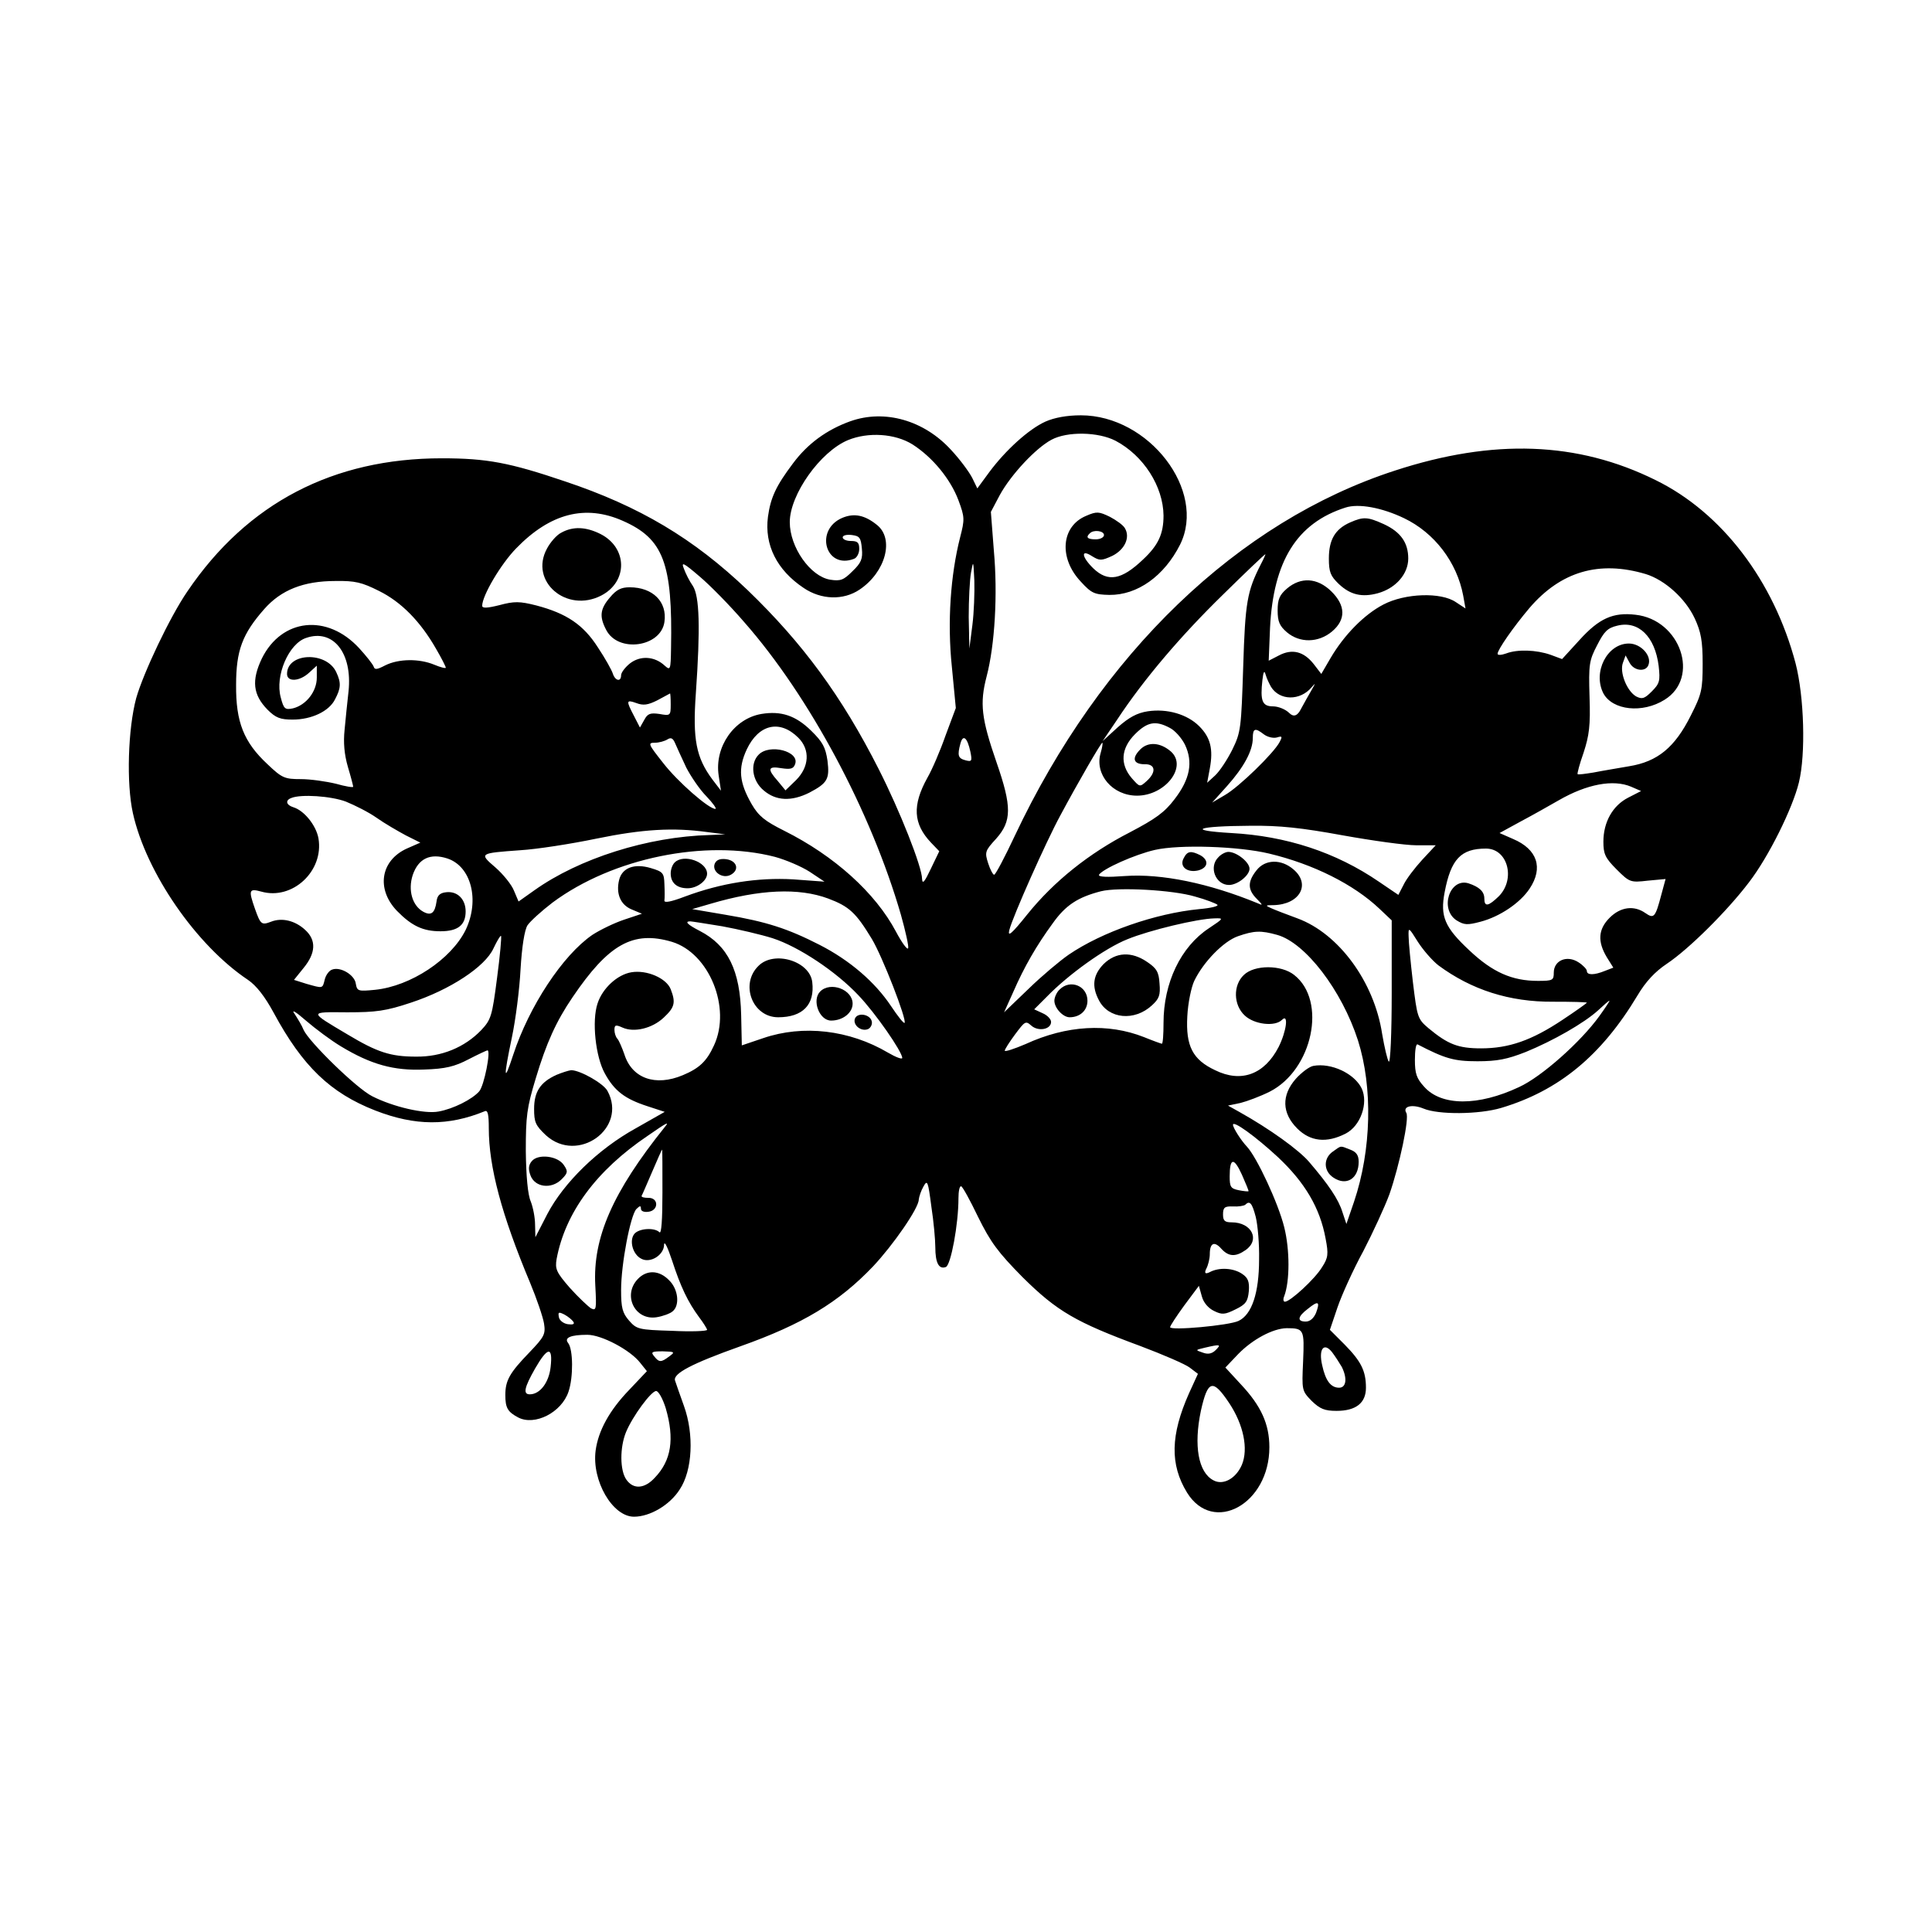 <svg width="1500" height="1500" viewBox="0 0 1500 1500" xmlns="http://www.w3.org/2000/svg">
  <!-- Original SVG transformiert und zentriert -->
  <svg x="100.0" y="322.436" width="1300" height="855.128" viewBox="0 0 506.24 333">
    org/2000/svg" viewBox="0 0 506.24 333">
  <path d="M162.34,300.2c2.7,9.3,1.7,15.8-3.3,21-3.1,3.4-6.5,3.6-8.6.6-2-2.8-2-9.8-.1-14.4,2-4.8,7.6-12.4,9.1-12.4.7,0,2,2.3,2.9,5.2ZM332.73,298.7c4.3,6.5,5.8,13.8,3.8,18.6-1.8,4.2-5.7,6.3-8.6,4.7-4.6-2.4-6-10.5-3.8-21,2.1-9.4,3.6-9.8,8.6-2.3ZM163.44,284.5c-2.5,1.9-3.1,1.9-4.6,0-1.1-1.3-.7-1.5,2.6-1.5,3.6.1,3.8.2,2,1.5ZM127.54,287.7c-.5,4.7-3.2,8.3-6.3,8.3-2.1,0-1.7-2,1.6-7.8,3.8-6.6,5.4-6.8,4.7-.5ZM366.73,287.7c1.7,3.4,1.4,6.3-.8,6.3-2.5,0-4.1-2.1-5.1-6.7-1.2-5,.5-7.2,3-4,.9,1.2,2.2,3.2,2.9,4.4ZM328.64,282.6c-1.1,1.1-2.3,1.4-3.9.8-2.4-.8-2.3-.8.6-1.5,4.7-1.1,5-1,3.3.7ZM134.44,274.1c.4.7-.2.9-1.7.7-1.3-.2-2.5-1.1-2.7-2.1-.3-1.6-.1-1.7,1.7-.8,1.1.6,2.3,1.6,2.7,2.2ZM358.94,271.4c-.7,1.6-1.8,2.6-3.1,2.6-2.7,0-2.5-1.5.7-3.9,3.1-2.5,3.7-2.2,2.4,1.3ZM340.73,242.4c.6,2.5,1.1,8.2,1,12.8,0,10.2-2.2,16.7-6.2,18.6-2.9,1.4-20.7,3-20.7,1.9,0-.4,1.9-3.3,4.3-6.6l4.4-5.9.9,3.2c.5,1.9,2,3.6,3.7,4.4,2.4,1.2,3.3,1.1,6.5-.5,3.1-1.5,3.7-2.4,4-5.5.2-2.8-.2-4-2-5.2-2.6-1.8-7-2.1-9.9-.5q-1.9.9-1-1c.6-1.1,1.1-3.1,1.1-4.5,0-3.4,1.4-4,3.5-1.6,2.2,2.4,4.3,2.5,7.3.4,4.5-3.1,1.9-8.4-4.2-8.4-2.1,0-2.6-.5-2.6-2.4,0-2.1.5-2.5,3-2.4,1.7.1,3.3-.2,3.7-.5,1.4-1.4,2.1-.5,3.2,3.7ZM338.54,234.6c-.1.1-1.4,0-2.9-.3-2.5-.5-2.8-1-2.8-4.2,0-5.7,1.3-5.8,3.7-.5,1.2,2.7,2.1,4.9,2,5ZM161.34,235c0,8.1-.3,12.6-.9,12-1.5-1.5-6.2-1.2-7.6.5-1.6,2-.5,6.2,2.1,7.5,2.7,1.5,6.9-1.1,6.9-4.3.1-1.2,1.1.9,2.4,4.8,2.6,8,4.8,12.6,8.2,17.2,1.3,1.7,2.4,3.5,2.4,3.8,0,.4-4.8.6-10.6.3-10.2-.3-10.7-.5-13-3.1-2-2.3-2.4-3.9-2.4-9.2,0-7.9,2.8-22.5,4.6-24.5,1.1-1.1,1.4-1.1,1.4-.1,0,.7.9,1.1,2.3.9,3.1-.4,3.1-4.3-.1-4.2-1.2,0-2.1-.2-2-.6.2-.3,1.6-3.6,3.2-7.3,1.6-3.7,2.9-6.7,3-6.7.1,0,.1,5.8.1,13ZM347.44,224.3c8.1,7.6,12.7,15.3,14.4,24.6.9,4.7.8,5.8-1.1,8.7-2.1,3.5-9.6,10.4-11.2,10.4-.5,0-.6-.8-.2-1.7,1.7-4.5,1.7-14,0-20.8-1.8-7.3-8.3-21.2-11.3-24.4-1.8-1.9-4.2-5.7-4.2-6.6,0-1.4,6.8,3.5,13.6,9.8ZM162.04,215.2c-15.8,19.7-21.8,33.5-21,47.9.4,7.2.3,7.7-1.3,6.9-.9-.6-3.8-3.3-6.4-6.2-4.1-4.7-4.5-5.7-4-8.7,2.6-14,12-26.8,27.6-37.3,5.9-4.1,6.6-4.4,5.1-2.6ZM64.14,190.8c9.1,5.5,16,7.4,25.2,7,6.4-.2,9.2-.9,13.4-3.1,2.9-1.5,5.5-2.7,5.7-2.7,1.1,0-1,10.7-2.5,12.4-2.1,2.4-7.8,5.3-12.3,6.1-4.2.8-13.7-1.4-20-4.6-4.7-2.3-19.2-16.5-20.8-20.1-.5-1.3-1.8-3.4-2.7-4.8-1.1-1.5.2-.8,3.4,2,2.9,2.5,7.6,6,10.6,7.8ZM444.64,181.6c-5.6,7.8-17.5,18.4-24.3,21.5-12.3,5.8-23.5,5.8-28.7-.1-2.3-2.5-2.8-4-2.8-8.1,0-2.8.3-4.9.8-4.7,8.3,4.3,11,5.1,18.1,5.1,6,0,9-.6,14.6-2.8,8.3-3.4,17.6-8.7,21.9-12.6,1.7-1.6,3.2-2.9,3.4-2.9s-1.2,2.1-3,4.6ZM164.23,159.2c11.2,3.4,18,19.9,12.7,31.3-2.2,4.8-4.4,6.9-9.4,9-8.3,3.5-15.4,1-17.7-6.3-.7-2-1.6-4.1-2.1-4.7-.5-.5-.9-1.7-.9-2.7,0-1.5.4-1.6,2.4-.7,3.5,1.6,9,.3,12.5-3,3.3-3.1,3.7-4.5,2.1-8.6-1.3-3.3-7.2-5.9-11.9-5.1-4.2.7-8.7,4.8-10.2,9.4-1.8,5.3-.6,16.2,2.2,21.2,2.9,5.3,6.1,7.7,12.9,9.9l5.2,1.7-8.8,5c-11.4,6.3-21.7,16.4-26.7,25.9l-3.6,7-.1-3.8c0-2.1-.6-5.2-1.3-7-.9-2-1.4-7.6-1.5-15.2,0-10.6.3-13.1,3-22,3.2-10.7,6.2-17.3,11.1-24.5,10.9-16.1,18.3-20.3,30.1-16.8ZM111.34,170.1c-1.5,11.6-1.8,12.6-4.8,15.8-5,5.2-12,8.1-19.7,8-7.7,0-11.7-1.3-20.7-6.7-11.8-7-11.8-6.8-.1-6.7,8.7,0,11.7-.4,19.2-2.9,11.9-3.9,22.5-10.9,25-16.4,1.1-2.3,2.1-4,2.3-3.8.2.2-.3,6-1.2,12.7ZM347.23,157.1c8.5,2.4,19.5,16.7,24.4,31.9,4.5,14.2,4.1,33.1-1.2,48.8l-2.3,6.7-1.2-3.6c-1.2-3.9-4.2-8.3-10.1-15.2-3.1-3.6-11.8-9.9-21.1-15.1l-3.4-1.9,3.8-.8c2-.5,6-2,8.8-3.4,13-6.6,17.4-27.5,7.4-35.3-3.9-3.1-12-3.1-15.2,0-3.3,3.1-3.2,9.1.3,12.3,2.9,2.7,9.1,3.4,11.2,1.3,2.1-2.1,1.4,3.4-1,8.2-4.3,8.3-11.3,10.9-19.2,7-6.8-3.2-8.9-7.3-8.4-16.3.2-4,1.2-8.8,2.1-10.7,2.8-5.8,8.9-12,13.2-13.5,4.9-1.7,6.9-1.8,11.9-.4ZM395.94,166.3c10,7.4,21.5,11.1,34.7,11,5.6,0,10.2.1,10.2.3,0,.1-3.3,2.5-7.4,5.2-9.3,6.2-16.2,8.6-24.6,8.6-6.9,0-10-1.2-15.9-6.1-3.3-2.8-3.4-3.3-4.7-13.9-.7-6-1.3-12.2-1.3-13.8-.1-2.9,0-2.9,2.8,1.6,1.6,2.5,4.4,5.7,6.2,7.1ZM179.44,154.5c4.9.9,11.7,2.5,15.2,3.6,8,2.6,19.2,10.1,25.9,17.2,5.1,5.3,13.3,17.1,13.3,19,0,.5-1.9-.2-4.3-1.6-11.7-6.9-25.7-8.5-37.7-4.4l-6.5,2.2-.2-9.2c-.3-13.5-4-21-12.5-25.4-3.7-1.9-4.7-2.9-2.9-2.9.4,0,4.8.7,9.7,1.5ZM326.54,155.1c-8.5,5.6-13.7,16.5-13.7,28.6,0,3.5-.2,6.3-.5,6.3-.2,0-2.7-.9-5.4-2-10.9-4.3-23.4-3.6-35.8,2.1-3.5,1.5-6.3,2.4-6.3,2s1.4-2.6,3.1-4.9c3-4,3.2-4.2,4.9-2.7,2.1,1.9,6,1.2,6-1.1,0-.8-1.1-2-2.5-2.6l-2.6-1.2,3.8-3.8c6.5-6.7,17.6-14.7,24.4-17.4,6.6-2.7,21.1-6.2,26.3-6.3,2.9-.1,2.8,0-1.7,3ZM211.44,146.1c6.4,2.4,8.4,4.3,13.2,12.2,3.2,5.3,10.7,24.6,9.9,25.4-.3.2-2.1-2.1-4.1-5.1-4.8-7.2-12.4-13.8-21.6-18.5-9.6-4.9-16-7-28.5-9.1l-10-1.7,5.5-1.6c14.9-4.4,26.7-4.9,35.6-1.6ZM322.34,145.5c3.3.9,6.4,2.1,6.8,2.5.4.4-2,1-5.5,1.3-13.3,1.3-29.4,6.9-39.5,13.8-2.6,1.8-8.1,6.4-12.1,10.3l-7.4,7.1,2.7-6c3.4-7.8,7.1-14.2,12-20.9,3.9-5.5,7.6-7.9,14.6-9.7,5.2-1.3,21.7-.4,28.4,1.6ZM195.34,133.5c3.3.9,8,2.9,10.5,4.5l4.5,3-9.5-.7c-10.7-.6-21.7,1.1-32.7,5.2-4.2,1.6-6.3,2-6.2,1.2.1-.7.1-2.9,0-4.9-.1-3.4-.4-3.8-4.1-4.9-5-1.5-8.7-.1-9.6,3.6-1,4.1.4,7.5,3.8,8.9l3.1,1.3-5.4,1.8c-3,1-7.3,3.1-9.6,4.6-9,6.2-19.1,21.6-23.9,36.2-2.9,8.9-3,7.1-.4-5.3,1.1-5.2,2.3-14.5,2.6-20.5.4-6.8,1.2-11.9,2.1-13.3.8-1.2,4.2-4.3,7.6-6.9,18.2-13.5,46.2-19.2,67.2-13.8ZM344.73,132.5c13.4,3.2,25.6,9.3,33.4,16.7l3.7,3.5v21.9c0,12.2-.4,21.4-.9,20.8-.4-.5-1.3-4.3-2-8.4-2.4-15.7-13.1-30.3-25.6-34.9-3.3-1.2-6.9-2.6-8-3.1-1.8-.8-1.7-.9.8-.9,7.9-.2,11.3-6.3,6-10.8-3.7-3.2-8.6-3.1-11.2.3-2.7,3.4-2.7,5.8.1,8.6,1.9,1.9,1.9,2.1.2,1.3-14.6-6-29-9-40.1-8.2-5.3.4-8.1.3-7.8-.4,1.2-1.8,10.8-6.1,16.9-7.5,7.5-1.7,25.3-1.1,34.5,1.1ZM174.84,126l5.5.7-4.7.2c-18.8.5-39.5,7.1-53,16.7l-4.8,3.4-1.4-3.3c-.7-1.8-3.3-5-5.6-7-5-4.3-4.9-4.3,7.5-5.2,5-.3,15.3-1.9,23-3.5,14.1-2.9,23.3-3.4,33.5-2ZM367.04,127c8.9,1.6,18.9,3,22.2,3h5.9l-4.1,4.4c-2.2,2.4-4.8,5.8-5.6,7.5l-1.6,3.1-5.9-4c-13-8.9-28-13.8-44.6-14.7-13.8-.8-10.5-2.1,5.7-2.2,8.9-.1,15.4.6,28,2.9ZM65.64,116.8c2.7,1.1,6.9,3.2,9.3,4.9,2.4,1.7,6.4,4,8.8,5.3l4.4,2.2-4.1,1.8c-7.9,3.6-9.3,12.2-3,18.8,4.5,4.6,7.9,6.2,13.2,6.2s7.6-1.9,7.6-6c0-3.7-2.5-6.2-5.9-5.8-1.9.2-2.7,1-2.9,2.8-.5,3.5-1.6,4.4-4,3.1-3.3-1.8-4.7-6.5-3.2-11.1,1.7-5,5.3-6.7,10.5-5,7.2,2.4,9.8,12.6,5.5,21.6-4.4,8.9-16.6,17-27.4,18.1-5.1.5-5.4.4-5.8-1.8-.3-2.7-4.7-5.3-7.2-4.3-.9.3-1.9,1.7-2.2,3-.7,2.8-.5,2.7-5.5,1.3l-3.8-1.2,2.9-3.6c3.7-4.5,3.9-8.4.5-11.5-3-2.8-7-3.8-10.3-2.5-2.9,1.1-3.2.9-4.9-3.9-2-5.7-1.8-6.2,1.9-5.2,9.4,2.7,19-6.2,17.3-16.1-.7-3.9-4.3-8.4-7.6-9.4-2.2-.7-2.5-2.1-.6-2.8,2.9-1.2,12-.6,16.5,1.1ZM454.23,112.3l3,1.3-3.9,2c-4.7,2.4-7.5,7.4-7.5,13.3,0,3.7.5,4.9,4,8.4,3.9,3.9,4.2,4,9.4,3.4l5.4-.5-1.3,4.8c-1.8,6.8-2.2,7.3-4.8,5.5-3.4-2.4-7.5-1.9-10.8,1.4-3.5,3.5-3.7,7.2-.9,11.9l2,3.2-2.6,1c-3.2,1.3-5.4,1.3-5.4,0,0-.5-1.1-1.7-2.5-2.6-3.5-2.3-7.5-.6-7.5,3.1,0,2.3-.3,2.5-4.8,2.5-7.8,0-13.7-2.6-20.7-9.2-7.5-7-8.9-10.3-7.5-17.6,1.9-10,4.9-13.2,12.5-13.2,6.6,0,9,9.2,3.9,14.4-3.2,3.1-4.4,3.3-4.4.7,0-2.1-1.5-3.5-4.8-4.6-5.7-1.7-8.8,7.8-3.6,11.2,2.3,1.4,3.2,1.5,7.3.4,5.7-1.5,11.9-5.6,14.8-10,4.2-6.3,2.3-11.9-5-15l-4.1-1.8,6.4-3.5c3.6-1.9,8.7-4.8,11.5-6.4,8.5-4.9,16.5-6.4,21.9-4.1ZM254.44,101.7c.6,2.9.4,3.1-1.5,2.6-2.2-.6-2.5-1.4-1.5-5.1.8-2.9,2.1-1.7,3,2.5ZM168.54,106.5c1.4,2.7,4.1,6.7,6.1,8.7,2,2.1,3.2,3.8,2.7,3.8-2,0-11.4-8.2-15.8-13.9-4.5-5.7-4.7-6.1-2.5-6.1,1.3,0,3-.5,3.8-1,1.1-.7,1.7-.4,2.4,1.3.5,1.2,2,4.4,3.3,7.2ZM343.23,96.5c1.1.8,2.8,1.2,3.9.9,1.6-.5,1.7-.3.8,1.4-1.7,3.3-12.3,13.6-16.5,16l-3.9,2.3,4.5-5c5.1-5.7,7.8-10.7,7.8-14.5,0-3,.7-3.2,3.4-1.1ZM314.73,94.5c1.6.8,3.6,3.1,4.6,5.1,2.5,5.3,1.5,10.4-3.1,16.4-3.1,4.1-5.8,6-13.6,10.1-12.3,6.3-22.9,14.8-30.9,24.7-4.8,6-6.1,7.1-5.5,4.8,1-4,11.1-26.7,15.4-34.6,5.3-9.9,12.3-22,12.7-22,.2,0,0,1.4-.5,3.1-1.9,6.5,3.6,12.9,11,12.9,8.5,0,15.3-8.7,10.3-13.3-3.2-2.8-6.9-3.1-9.3-.7-2.7,2.7-2.1,4.5,1.3,4.5,3.3-.1,3.6,2.4.6,5.1-2.1,1.9-2.1,1.8-4.5-.9-3.6-4.2-3.3-9,1-13.3,3.7-3.7,6.2-4.2,10.5-1.9ZM163.84,87.4c0,3.4-.1,3.5-3.4,2.9-2.8-.4-3.6-.1-4.6,1.8l-1.3,2.3-1.8-3.5c-2.4-4.6-2.4-5,.7-3.9,2.1.8,3.5.6,6.3-.8,2-1.1,3.7-2,3.9-2.1.1,0,.2,1.4.2,3.3ZM345.34,82.1c2.6,4.2,8.8,4.3,12.3.1,1.2-1.4,1.2-1.3,0,.8-.8,1.4-2.3,4-3.2,5.7q-1.6,3.3-3.6,1.3c-1.1-1.1-3.3-2-4.9-2-3.3,0-3.9-1.7-3.2-8,.3-2.6.6-3,1-1.5.3,1.1,1.1,2.7,1.6,3.6ZM75.64,53.1c6.7,3.3,12.5,9.2,17.2,17.4,1.7,2.9,3,5.5,3,5.8s-1.6-.1-3.5-.9c-4.6-1.9-10.8-1.8-14.8.2-2.5,1.3-3.2,1.4-3.5.4-.3-.8-2.3-3.3-4.4-5.6-9.7-10.5-23.4-9-29.4,3.1-3.2,6.7-2.7,11,1.7,15.5,2.5,2.5,3.9,3,7.6,3,5.7,0,11-2.5,12.8-6.1,1.8-3.4,1.9-5,.4-8.2-2.9-6.4-14.9-6-14.9.5,0,2.5,3.8,2.3,6.7-.4l2.3-2.1v3.6c0,4.2-3.2,8.3-7.2,9.3-2.4.5-2.8.2-3.7-3.3-1.8-6.5,2.4-16.3,7.7-18,8.1-2.8,14,4.5,12.8,16.1-.4,3.4-.9,8.6-1.2,11.7-.4,3.8-.1,7.4,1,11.2.9,3,1.6,5.7,1.6,6s-2.4-.1-5.2-.9c-2.9-.7-7.7-1.4-10.6-1.4-4.9,0-5.7-.3-10.1-4.5-7.2-6.7-9.6-12.8-9.5-24,0-10.4,1.9-15.4,8.5-22.9,5.1-5.8,11.9-8.5,21.5-8.5,6-.1,8,.4,13.2,3ZM458.64,48c5.8,1.8,12,7.4,14.8,13.4,1.9,4.1,2.4,6.8,2.4,13.7,0,7.9-.3,9.2-3.6,15.7-4.8,9.6-10,13.9-18.6,15.3-3.4.6-8.3,1.4-10.8,1.9-2.5.4-4.6.7-4.8.5-.2-.1.6-3.1,1.8-6.5,1.7-5.2,2.1-8.2,1.8-16.9-.3-9.8-.1-11,2.3-15.6,2.1-4.1,3.1-5.2,6.1-5.9,6.4-1.6,11.4,3.3,12.5,12.2.5,4.5.3,5.3-2.1,7.7-2.2,2.2-2.9,2.4-4.7,1.5-2.8-1.6-5.1-7.3-4-10.2l.8-2.2,1.2,2.2c1.3,2.5,4.9,2.9,5.7.7,1.1-2.8-2.3-6.5-5.9-6.5-6.6,0-11,8.7-7.7,15.1,2.8,5.1,11.8,6.1,18.5,1.9,10.8-6.7,4.8-24.2-8.8-25.7-6.8-.8-11,1.1-16.9,7.6l-5.3,5.8-3.5-1.3c-4.3-1.5-10-1.7-13.4-.4-1.4.5-2.6.6-2.6.1,0-1.2,4.7-8,9.6-13.8,9.5-11.1,21.1-14.5,35.2-10.3ZM255.04,63.5l-.9,7-.2-9.5c0-5.2.3-11.3.7-13.5.7-3.8.7-3.6,1,2.5.1,3.6-.1,9.6-.6,13.5ZM186.04,62.5c19.8,22.5,38.4,57.4,47.4,88.5,1.4,5,2.4,9.5,2.2,10.1-.2.7-1.9-1.6-3.7-5-6.2-11.7-18.6-22.9-33.8-30.5-5.8-2.9-7.7-4.4-9.8-8-3.8-6.6-4.2-10.8-1.5-16.6,3.6-7.6,10-9.1,15.6-3.5,3.6,3.6,3.3,8.8-.7,12.8l-3.2,3.1-2.3-2.8c-3.3-3.7-3-4.6,1.1-3.9,2.7.4,3.6.2,4.1-1.2,1.5-3.9-7.7-6.3-11-2.9-2.7,2.7-2,7.9,1.5,10.8,3.7,3.2,8.4,3.4,13.8.7,5.5-2.9,6.2-4.1,5.5-9.7-.6-4-1.4-5.6-5-9.1-4.6-4.5-9-6-15-5-8.2,1.4-14.2,9.9-12.9,18.6l.7,4.6-2.6-3.4c-4.9-6.6-6-12.1-5-26,1.4-20,1.1-29.4-.9-32.5-1-1.4-2.2-3.8-2.7-5.2-.9-2.2-.2-1.9,4.7,2.3,3.1,2.6,9.2,8.8,13.5,13.8ZM342.23,45.1c-4.1,8.1-4.7,11.3-5.3,30.9-.6,18.6-.7,19.8-3.3,25.1-1.5,3-3.8,6.5-5.2,7.8l-2.4,2.2.8-4.3c1.1-5.9.2-9.4-3.2-12.8-3.6-3.6-9.7-5.4-15.6-4.5-3.2.5-5.6,1.8-9,4.8l-4.6,4.2,4.4-6.5c8.1-12.3,19.4-25.5,31.9-37.7,6.9-6.8,12.7-12.3,12.9-12.3.1,0-.5,1.4-1.4,3.1ZM294.84,36.2c0,.7-1.1,1.3-2.5,1.3-2.5,0-3.1-.6-1.8-1.8,1.1-1.2,4.3-.8,4.3.5ZM149.34,31.9c12.3,5.4,15.1,12.8,14.6,38.5-.1,6.6-.2,6.8-1.9,5.3-3.1-2.9-7.4-3.1-10.5-.7-1.5,1.2-2.7,2.8-2.7,3.6,0,2.1-1.8,1.7-2.5-.5-.3-1-2.3-4.6-4.5-7.9-4.4-6.9-9.5-10.3-18.6-12.7-5.1-1.3-6.7-1.3-11.2-.1-3.6.9-5.2,1-5.2.2,0-3.1,5.7-12.7,10.3-17.4,10.3-10.6,20.9-13.3,32.2-8.3ZM385.54,31.1c9.2,4.4,16,13.3,17.9,23.4l.7,3.9-2.9-1.9c-4.5-3.1-15.4-2.7-21.9.7-5.8,3-11.9,9.2-16,16.2l-2.8,4.8-2.3-3c-3-3.8-6.5-4.7-10.5-2.6l-3.1,1.6.4-9.9c1-20.2,8.1-31.7,22.8-36.4,4-1.3,11,0,17.7,3.2ZM218.14,1.8c-7.2,2.6-12.9,6.8-17.3,12.7-5.2,6.9-6.8,10.4-7.6,16.2-1.1,8.5,2.7,16.1,10.8,21.5,5.3,3.6,12,3.8,16.9.5,7.9-5.3,10.6-15.4,5.2-19.6-3.6-2.9-6.8-3.6-10.4-2.1-8.5,3.6-5.1,15.7,3.5,12.4.9-.3,1.6-1.7,1.6-3,0-1.9-.5-2.4-2.5-2.4-1.4,0-2.5-.5-2.5-1.1s1.2-.9,2.8-.7c2.3.3,2.7.8,3,4.1.3,3.1-.2,4.3-2.8,6.8-2.7,2.7-3.6,3.1-6.8,2.6-6-1-12.2-9.8-12.2-17.4,0-8.3,9.2-21.3,17.6-24.8,6.1-2.5,14.2-2,19.5,1.3,6.1,3.9,11.5,10.5,13.9,16.9,1.9,5.1,1.9,5.8.5,11.2-2.9,11.4-3.9,25.6-2.5,39.1l1.2,12.5-3.1,8.3c-1.6,4.6-4.1,10.4-5.5,12.8-4.6,8.3-4.3,13.9,1.1,19.6l2.5,2.6-2.6,5.4c-1.8,3.8-2.5,4.7-2.6,3,0-3.7-6.8-20.8-13.1-33.2-11.2-22.1-23-38.1-39.6-54.1-16.4-15.7-32.8-25.4-55.2-32.9-16.8-5.7-23.7-7-37.3-7-32.8,0-58.8,13.5-76.9,40.2-5.3,7.7-13.3,24.6-15.5,32.3-2.5,9.3-3,25.8-1,34.8,4,18,19.2,40,34.8,50.4,2.5,1.7,5.1,5,7.8,10,8.7,16.1,17.1,24.2,30.7,29.5,12.1,4.7,22.1,4.7,33.1.2.9-.4,1.2,1,1.2,5.1,0,11.8,3.9,26.3,12.5,46.8,2,4.8,3.9,10.4,4.2,12.3.5,3.2.1,4-4.4,8.7-6,6.2-7.3,8.5-7.3,12.9,0,3.9.7,5.1,3.9,6.8,5,2.6,13.1-1.5,15.2-7.8,1.5-4.4,1.4-12.8-.1-14.7-1.3-1.6.7-2.5,5.8-2.5,4.3,0,13,4.6,16,8.5l2,2.5-5.3,5.6c-6,6.2-9.4,12.4-10.2,18.4-1.2,9.1,5.1,20,11.6,20,4.8,0,10.8-3.5,13.8-8.2,3.9-5.8,4.4-16.7,1.3-25.3-1.2-3.3-2.4-6.8-2.7-7.7-.6-2.1,5.1-5.1,19.7-10.3,18.9-6.7,29.8-13.3,40.2-24.2,6.1-6.5,13.8-17.6,13.8-20.2.1-.9.7-2.7,1.4-3.9,1.2-2.2,1.4-1.7,2.4,6,.7,4.5,1.2,10.1,1.2,12.3,0,4.8,1.1,6.8,3.2,6,1.5-.6,3.8-12.9,3.8-20.8,0-2,.3-3.7.8-3.6.4,0,2.7,4.2,5.1,9.2,3.8,7.7,6,10.7,13.5,18.3,10.4,10.3,16.1,13.6,35.6,20.8,6.9,2.6,13.6,5.5,14.9,6.5l2.5,1.9-2.7,5.9c-5.6,12.6-5.8,21.5-.6,30,7.9,12.8,24.9,3.5,24.9-13.7,0-7-2.5-12.5-8.6-19l-4.7-5.1,3.9-4.1c4.3-4.4,10.4-7.7,14.6-7.8,5.3,0,5.4.4,5,10-.4,8.8-.4,8.9,2.6,12,2.5,2.4,3.9,3,7.5,3,5.9,0,8.9-2.4,8.9-7,0-5.1-1.5-8-6.4-13l-4.5-4.5,2.3-6.8c1.3-3.8,4.8-11.5,7.8-17,2.9-5.6,6.5-13.4,7.9-17.2,3-8.6,6.1-23.1,5.1-24.6-1.2-2,1.8-2.7,5.2-1.3,4.5,1.9,16.8,1.8,23.5-.2,17.4-5.2,30.3-15.8,41.2-34,2.5-4.2,5.3-7.2,8.9-9.6,6.6-4.4,18.2-15.9,24.8-24.6,6-7.8,13.2-22.4,15.1-30.2,2.1-8.6,1.6-25.9-1-36-6.6-25-22.3-45.6-42.3-55.4-23.6-11.7-49.1-12.6-78.8-2.9-47.5,15.4-89,55.3-115,110.5-3,6.4-5.8,11.7-6.2,11.7-.3.1-1.2-1.5-1.8-3.4-1.1-3.4-1-3.8,2.4-7.5,4.7-5.3,4.8-9.6.1-23.1-4.6-13.3-5.1-17.8-3-25.9,2.5-9.5,3.4-24.9,2.2-38.1l-.9-11.7,2.7-5.1c3.4-6.2,10.9-14.2,15.6-16.7,4.8-2.6,14.2-2.4,19.4.3,8.5,4.5,14.4,13.8,14.5,22.6,0,5.6-1.6,9-6.2,13.3-6.5,6.2-10.6,6.9-15,2.7-3.6-3.5-3.9-6-.4-3.7,2.3,1.4,2.8,1.4,6.1-.1,3.8-1.9,5.5-5.6,3.8-8.4-.5-.9-2.6-2.4-4.5-3.4-3.3-1.6-4-1.7-7.2-.3-7.5,3.1-8.4,12.7-1.6,19.9,3.2,3.5,4.1,3.9,8.6,4,8.5.1,16.6-5.7,21.4-15.2,8.1-16.3-9.4-39.1-30-39.1-4.2,0-8,.7-10.7,1.9-5.1,2.3-12.1,8.7-17,15.3l-3.6,4.9-1.5-3.1c-.9-1.8-3.7-5.6-6.4-8.5-8.2-9-20.1-12.4-30.5-8.7Z"/>
  <path d="M369.23,32.4c-4.5,2-6.4,5.2-6.4,10.9,0,4.1.5,5.3,3,7.7,3.5,3.3,7,4.1,11.8,2.8,5.4-1.5,9.2-5.8,9.2-10.5s-2.2-8-7.4-10.4c-4.9-2.2-6.1-2.3-10.2-.5Z"/>
  <path d="M350.14,52.4c-2.2,1.9-2.8,3.2-2.8,6.6s.6,4.7,2.8,6.6c3.9,3.3,9.5,3.2,13.6-.2,4.3-3.6,4.2-7.9-.2-12.2-4.2-4.1-9.2-4.4-13.4-.8Z"/>
  <path d="M130.73,35.5c-1.4.7-3.3,2.9-4.3,4.8-5.4,9.9,5.9,19.6,16.4,14.2,8.1-4.2,8-14.4-.2-18.6-4.4-2.2-8.3-2.4-11.9-.4Z"/>
  <path d="M145.44,55.1c-3,3.5-3.2,5.8-1.1,9.8,3.6,7,16.5,5.2,17.6-2.4.9-6.1-3.5-10.5-10.5-10.5-2.6,0-4,.7-6,3.1Z"/>
  <path d="M318.94,133.9c-1.4,2.5,1,4.5,4.4,3.7,3-.8,3.3-3.1.6-4.6-2.8-1.4-3.9-1.3-5,.9Z"/>
  <path d="M329.44,133.6c-3,2.9-.9,8.4,3.2,8.4,2.6,0,6.2-2.9,6.2-4.9s-3.9-5.1-6.4-5.1c-.8,0-2.2.7-3,1.6Z"/>
  <path d="M165.04,135.2c-.7.7-1.2,2.1-1.2,3.3,0,2.9,1.9,4.5,5.1,4.5,2.9,0,5.9-2.3,5.9-4.4,0-3.6-7.1-6.1-9.8-3.4Z"/>
  <path d="M177.14,135.6c-.9,2.4,2.4,4.7,4.9,3.3,2.7-1.5,1.8-4.3-1.5-4.7-1.8-.2-2.9.2-3.4,1.4Z"/>
  <path d="M294.73,165.9c-3.2,3.3-3.7,6.7-1.4,11,2.9,5.6,10.7,6.4,16,1.5,2.2-2,2.6-3.1,2.3-6.6-.2-3.5-.9-4.6-3.7-6.5-4.8-3.3-9.5-3-13.2.6Z"/>
  <path d="M281.44,173.6c-.9.8-1.6,2.4-1.6,3.4,0,2.2,2.6,5,4.6,5,3.2,0,5.4-2.1,5.4-5,0-4.5-5.2-6.6-8.4-3.4Z"/>
  <path d="M190.34,166.5c-5.6,5.5-1.8,15.5,6,15.5,7.4,0,11.1-3.8,10.3-10.6-.7-6.4-11.6-9.7-16.3-4.9Z"/>
  <path d="M209.04,174.2c-2.6,2.6-.3,8.8,3.3,8.8s6.5-2.4,6.5-5.1c0-4.3-6.7-6.8-9.8-3.7Z"/>
  <path d="M219.54,182.4c-.7,1.9,1.8,4,3.9,3.2.8-.3,1.4-1.4,1.2-2.3-.4-2.2-4.3-2.9-5.1-.9Z"/>
  <path d="M358.14,196.7c-1.2.2-3.6,2-5.3,3.9-4.4,5-4.2,10.4.4,15,4,4,8.9,4.5,14.6,1.6,4.6-2.3,7-9.3,4.9-13.7-2.2-4.5-9.2-7.8-14.6-6.8Z"/>
  <path d="M364.04,222.6c-2.9,2-2.9,5.9.2,7.9,3.9,2.6,7.6.3,7.6-4.8,0-2-.7-3-2.6-3.7-3.1-1.2-2.5-1.3-5.2.6Z"/>
  <path d="M129.34,199.4c-4.9,2.2-6.8,5.1-6.8,10.3,0,4,.4,5,3.6,8,9.6,8.7,24.7-2.1,18.6-13.4-1.2-2.3-8.3-6.3-11-6.3-.8.1-2.7.7-4.4,1.4Z"/>
  <path d="M121.84,225.5c-1,1.2-1.1,2.4-.4,4.3,1.3,3.6,6.3,4.3,9.4,1.2,1.9-1.9,2-2.4.7-4.3-1.8-2.8-7.8-3.5-9.7-1.2Z"/>
  <path d="M153.84,261.2c-4.6,4.9-.8,12.5,5.7,11.5,1.9-.3,4.1-1.1,4.9-1.8,2.2-1.8,1.7-6.7-1.1-9.4-3-3.1-6.8-3.2-9.5-.3Z"/>

  </svg>
</svg>